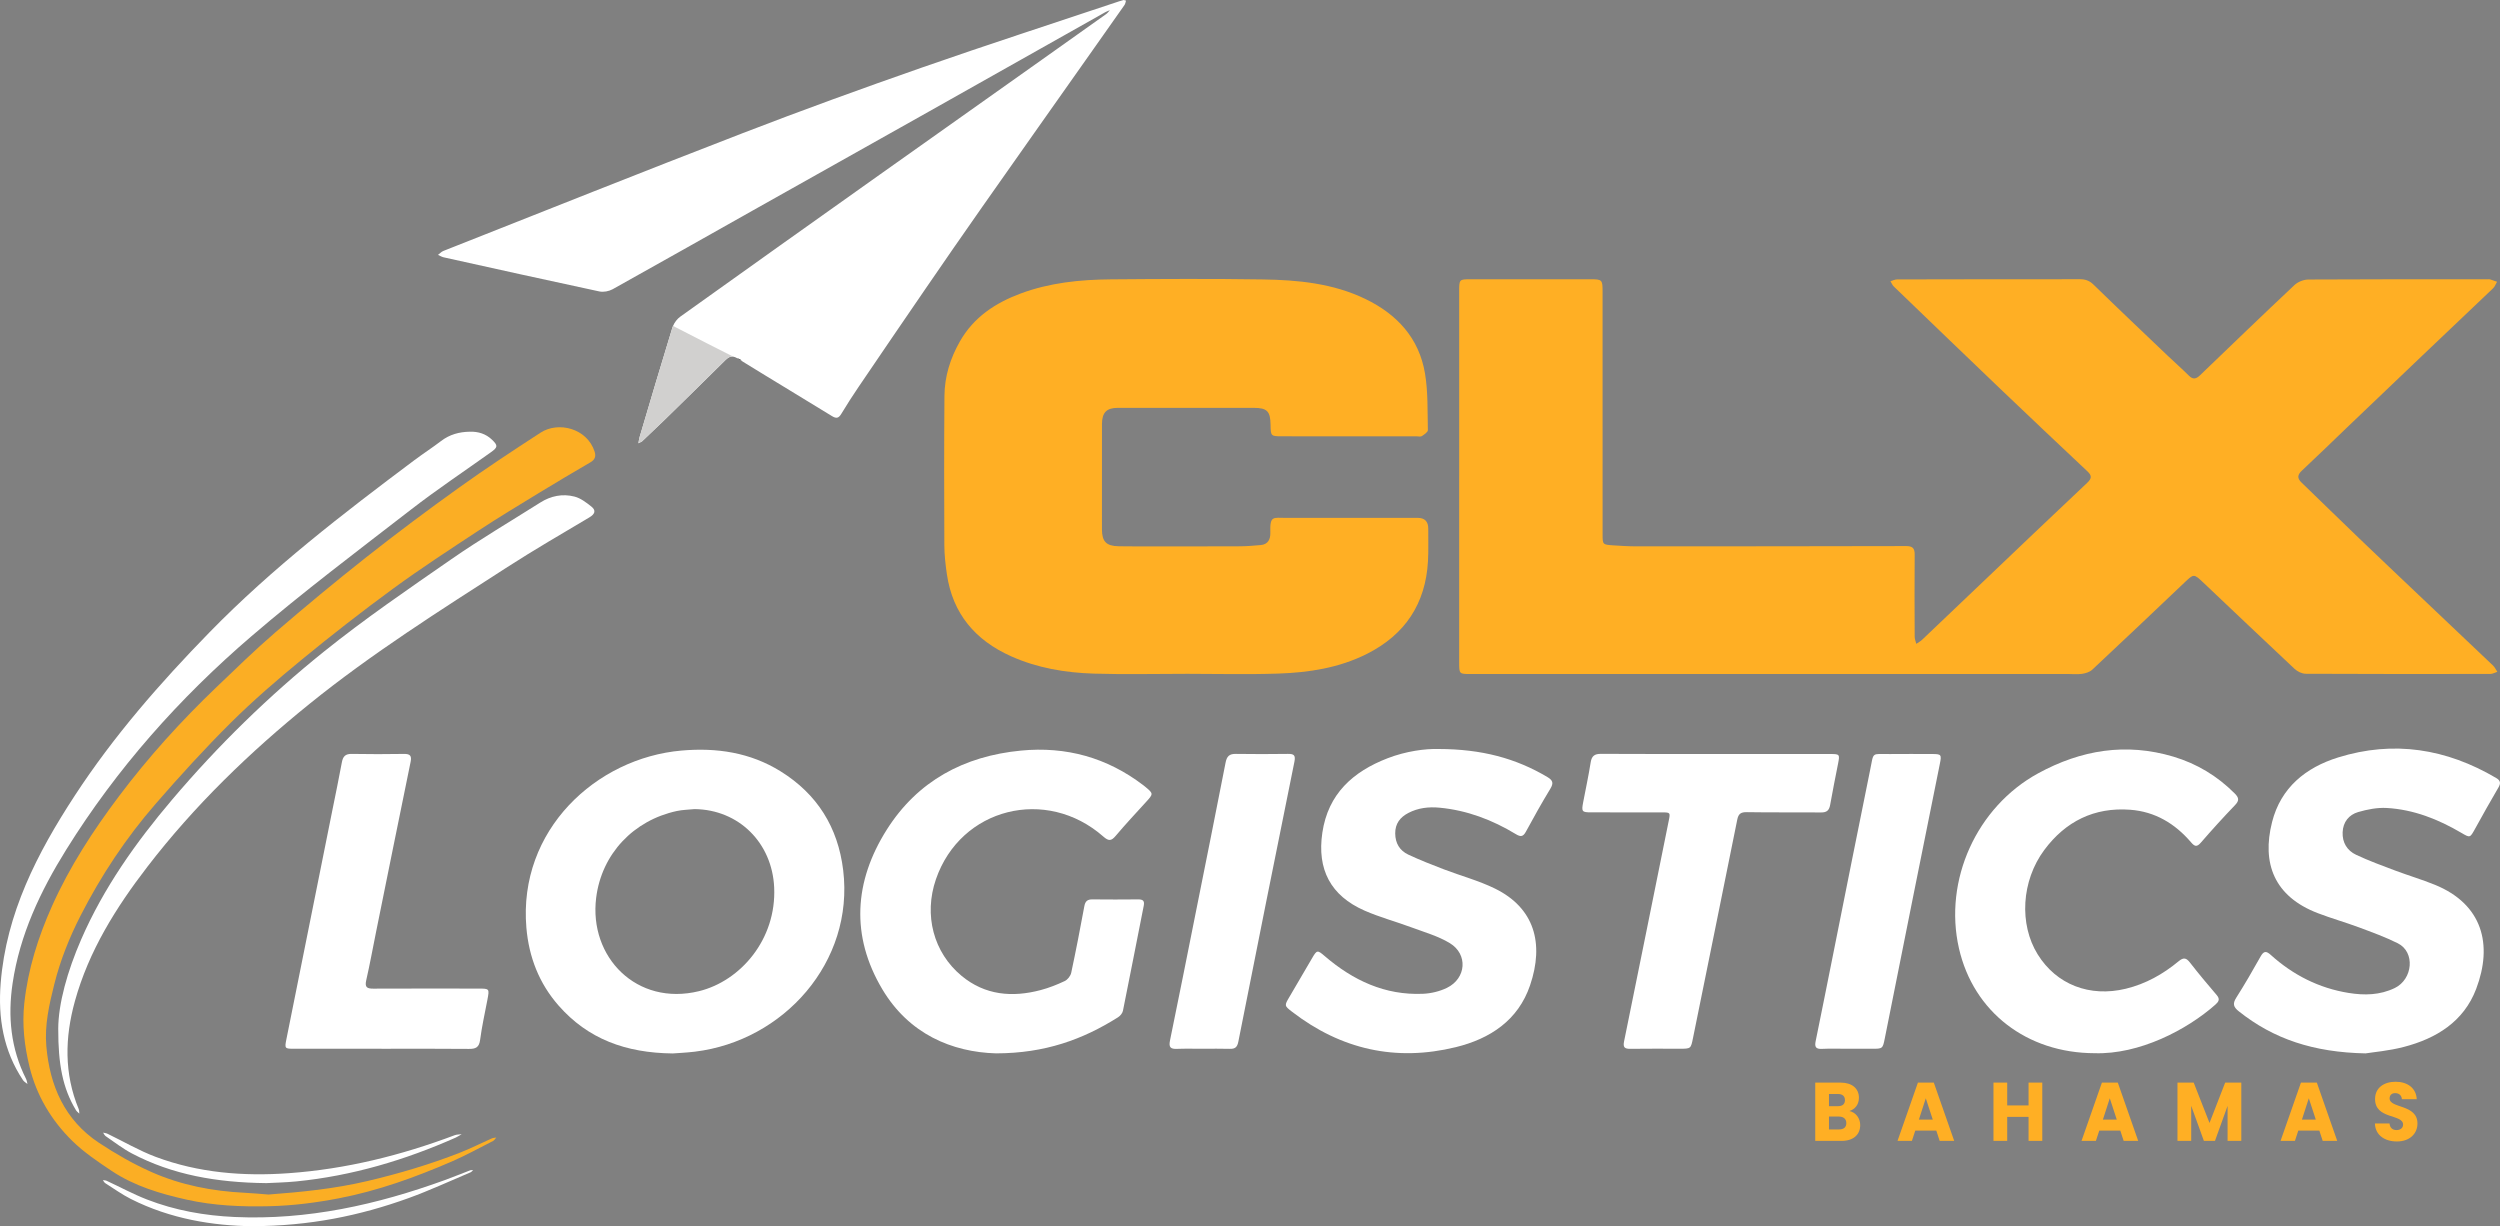 <?xml version="1.0" encoding="UTF-8"?><svg id="Layer_1" xmlns="http://www.w3.org/2000/svg" viewBox="0 0 1746.36 856.55"><rect x="0" y="0" width="1746.36" height="856.55" fill="#808080" stroke="none"/><defs><style>.cls-1{fill:#fff;}.cls-2{fill:#ffaf24;}.cls-3{fill:#fbae24;}.cls-4{fill:#d1d0cf;}</style></defs><g><g><path class="cls-2" d="M1019.3,332.9c0-43.11,0-86.23,0-129.34,0-8.46,.01-8.49,8.21-8.49,27.81-.02,55.63-.02,83.44,0,8.17,0,8.51,.37,8.51,8.36,0,56.6,0,113.19,.02,169.79,0,7.16,.04,7.24,7.34,7.73,5.47,.37,10.96,.7,16.44,.7,62.79,0,125.58-.05,188.36-.19,4.29,0,5.89,1.47,5.86,5.82-.15,19.14-.09,38.29,0,57.43,0,1.68,.73,3.36,1.12,5.04,1.34-.92,2.83-1.67,3.99-2.77,14.35-13.62,28.65-27.29,42.98-40.93,24.1-22.94,48.15-45.94,72.38-68.74,3.25-3.06,3.44-5.01,.24-8.02-20.22-19.03-40.41-38.09-60.48-57.27-25.02-23.91-49.94-47.93-74.85-71.94-1-.96-1.53-2.41-2.28-3.63,1.54-.44,3.07-1.27,4.61-1.27,19.15-.1,38.31-.1,57.46-.1,23.32,0,46.63,.05,69.95-.05,3.86-.02,6.82,.86,9.76,3.73,17.14,16.72,34.53,33.19,51.86,49.71,4.93,4.7,10.06,9.2,14.89,14,2.86,2.85,5.07,2.2,7.64-.27,21.95-21.1,43.86-42.24,66.05-63.09,2.38-2.24,6.4-3.84,9.67-3.86,41.8-.26,83.61-.17,125.41-.17,.5,0,1.04-.1,1.49,.04,1.66,.52,3.28,1.12,4.92,1.69-.89,1.52-1.49,3.35-2.71,4.52-16.58,15.86-33.26,31.61-49.88,47.43-17.35,16.51-34.65,33.06-51.96,49.61-10.58,10.12-21.04,20.37-31.75,30.36-3.2,2.98-3.38,5.35-.31,8.31,13.41,12.95,26.73,25.98,40.18,38.89,13.68,13.13,27.45,26.17,41.2,39.22,17.49,16.6,35.02,33.15,52.47,49.79,1.24,1.18,1.98,2.9,2.96,4.36-1.64,.51-3.28,1.47-4.92,1.47-42.97,.07-85.94,.1-128.91-.12-2.62-.01-5.8-1.56-7.77-3.4-21.38-20-42.55-40.23-63.82-60.34-6.68-6.31-6.65-6.14-13.39,.28-21.32,20.28-42.67,40.52-64.16,60.62-1.75,1.63-4.58,2.51-7.03,2.88-3.26,.48-6.64,.12-9.98,.12-139.07,0-278.14,.01-417.21,.02-7.97,0-8.01-.05-8.01-8.07,0-43.28,0-86.56,0-129.84Z"/><path class="cls-2" d="M828,470.7c-21.32,0-42.65,.51-63.95-.15-19.87-.62-39.37-3.88-57.77-12.12-25.1-11.24-40.81-29.76-44.85-57.33-.98-6.71-1.74-13.51-1.77-20.28-.15-34.79-.21-69.58,.08-104.37,.11-13.49,4.06-26.12,10.77-37.92,9.66-17.01,24.87-26.97,42.58-33.55,20.2-7.5,41.4-9.66,62.74-9.84,35.47-.3,70.95-.49,106.42,.06,24.52,.38,48.91,2.71,71.51,13.63,22.13,10.69,37.5,27.34,41.65,51.97,2.19,12.97,1.7,26.41,2.01,39.65,.03,1.4-2.56,3.07-4.22,4.2-.81,.55-2.27,.15-3.43,.15-31.48,0-62.95-.01-94.43-.03-7.53,0-7.7-.2-7.8-7.94-.12-9.56-2.38-11.92-11.77-11.93-31.64-.03-63.29-.02-94.93,0-7.84,0-11.05,3.27-11.07,11.36-.05,24.47-.04,48.94-.02,73.41,0,8.6,2.98,11.75,11.67,11.92,9.49,.19,18.99,.07,28.48,.07,18.82,0,37.64,.05,56.46-.05,4.82-.03,9.64-.46,14.44-.88,5.15-.46,6.7-4.41,6.58-8.52-.35-12.35,1.78-10.42,11.48-10.44,30.48-.08,60.96-.03,91.43-.03q7.5,0,7.41,7.73c-.07,7.49,.23,15-.19,22.47-1.65,29.82-16.04,51.42-42.69,64.84-19.45,9.79-40.52,13.02-61.88,13.74-21.63,.73-43.3,.16-64.95,.16v.02Z"/><path class="cls-1" d="M786.56,.44c-.33,1.01-.44,2.18-1.02,3.02-7.05,10.09-14.17,20.13-21.27,30.19-26.08,36.99-52.21,73.95-78.21,110.99-13.29,18.93-26.43,37.96-39.52,57.03-15.63,22.77-31.17,45.6-46.68,68.45-4.2,6.2-8.27,12.49-12.13,18.9-1.87,3.1-3.4,3.6-6.67,1.58-21.32-13.15-42.85-25.99-64.15-39.18-.49-.3-.98-.61-1.47-.91-.22-.14-.43-.26-.64-.37-.94-.54-1.78-.86-2.56-.99-2.06-.36-3.69,.58-5.69,2.57-14.04,13.92-28.16,27.76-42.31,41.58l-.17,.17c-5.21,4.96-10.43,9.93-15.64,14.9-.8,.44-1.68,.82-2.47,1.28,.26-1.41,.39-2.85,.8-4.22,7.57-25.52,15.09-51.07,22.92-76.52,.13-.41,.28-.82,.46-1.24,1.06-2.5,2.96-4.97,5.08-6.48,46.29-33.13,92.7-66.1,139.12-99.06,37.72-26.78,75.48-53.49,113.22-80.24,15.07-10.68,30.14-21.36,45.18-32.08,.98-.7,1.7-1.77,2.55-2.66-1.02,.42-2.09,.75-3.04,1.28-41.19,23.19-82.35,46.43-123.55,69.6-40.91,23.02-81.87,45.96-122.78,68.97-32.64,18.35-65.22,36.83-97.95,55.04-2.62,1.45-6.41,2.17-9.29,1.55-36.31-7.75-72.54-15.81-108.79-23.84-1.37-.3-2.62-1.12-3.93-1.7,1.25-.94,2.36-2.21,3.76-2.76,69.51-27.45,138.92-55.19,208.64-82.1,41.61-16.06,83.56-31.3,125.67-46,45.73-15.97,91.83-30.9,137.77-46.27,.94-.31,1.91-.56,3.14-.92,.4,.11,1.01,.28,1.62,.44Z"/><path class="cls-1" d="M589,607.88c-3.62-30-18.17-53.24-43.82-69.13-21.17-13.11-44.51-16.6-69.11-14.45-59.62,5.22-114.17,55.55-108.37,123.73,1.75,20.5,8.86,38.87,22.5,54.41,20.44,23.28,46.8,33.1,79.75,33.44,3.5-.27,9.49-.52,15.43-1.24,62-7.53,111.38-62.59,103.62-126.76Zm-100.7,84.49c-43.53,10.65-77.05-23.78-71.85-65.28,3.84-30.65,26.11-54.05,56.36-60.57,4.04-.87,8.25-.9,12.38-1.33,31,.35,54.17,23.64,55.6,54.67,1.68,36.26-23.5,65.41-52.49,72.51Z"/><path class="cls-1" d="M1652.52,735.84c-36.45-.72-64.29-10.02-88.67-29.43-3.72-2.97-4.37-5.29-1.75-9.44,5.96-9.42,11.57-19.07,17.01-28.8,2.16-3.85,3.86-4.07,7.09-1.15,15.57,14.06,33.7,23.25,54.43,26.59,10.89,1.76,21.78,1.62,32.24-3.44,12.56-6.09,14.46-25.1,2.07-31.26-8.73-4.34-17.97-7.7-27.13-11.11-9.51-3.54-19.31-6.3-28.78-9.94-30.37-11.64-39.22-34.77-31.88-63.66,6.11-24.01,23.49-38.04,46.11-45.08,38.76-12.06,75.64-6.16,110.41,14.34,3.2,1.89,3.31,3.75,1.48,6.85-5.59,9.46-10.9,19.07-16.23,28.68-3.52,6.35-3.44,6.39-9.55,2.8-16.13-9.49-33.28-16.29-52.09-17.38-6.61-.38-13.57,.98-19.99,2.85-6.48,1.89-10.56,6.94-10.86,14.09-.31,7.23,3.15,12.83,9.44,15.78,8.86,4.16,18.11,7.55,27.29,11,9.19,3.46,18.64,6.24,27.72,9.94,33.29,13.58,40.6,41.76,28.83,72.74-8.7,22.88-27.86,34.63-50.61,40.54-10.38,2.7-21.23,3.61-26.6,4.48Z"/><path class="cls-1" d="M1004.91,523.21c30.19,.05,53.95,6.5,75.98,19.57,3.93,2.33,4.45,4.29,2.07,8.22-5.95,9.82-11.58,19.84-17.04,29.94-1.93,3.56-3.63,3.81-6.98,1.78-16.43-9.96-34.05-16.68-53.32-18.51-7.58-.72-14.98,.1-21.84,3.69-5.73,2.99-9.2,7.41-9.16,14.26,.04,6.92,3.16,12.03,9.17,14.85,8.12,3.8,16.5,7.08,24.88,10.29,11.81,4.52,24.19,7.82,35.49,13.34,27.69,13.52,34.65,38.32,24.65,67.68-8.32,24.43-27.9,37.29-51.84,43.16-41.92,10.28-80.18,1.64-114.39-24.7-5.55-4.27-5.41-4.38-1.8-10.5,5.33-9.03,10.62-18.08,15.89-27.15,3.27-5.62,3.69-5.56,8.71-1.25,19.73,16.93,42.06,27.48,68.63,26.33,5.66-.24,11.67-1.68,16.74-4.15,13.56-6.61,14.82-23.49,1.97-31.26-8.12-4.91-17.64-7.6-26.65-10.95-10.91-4.06-22.25-7.08-32.88-11.75-23.69-10.42-33.28-28.76-29.47-54.44,4.02-27.11,21.41-42.66,45.59-51.99,12.87-4.97,26.41-6.76,35.6-6.44Z"/><path class="cls-1" d="M695.86,735.83c-30.87-.89-60.9-13.49-79.53-44.8-22.17-37.24-19.72-75.38,3.13-111.48,21.54-34.04,53.98-51.4,93.76-55.23,31.51-3.03,60.06,4.87,85.33,24.12,.4,.3,.79,.61,1.18,.93,6.15,5.08,6.1,5.09,.63,11.07-7.07,7.74-14.22,15.42-20.99,23.43-3.06,3.62-4.86,3.83-8.62,.53-39.78-35-99.68-20.23-116.94,29.76-8.63,25-1.74,51.26,17.93,67.55,16.32,13.52,35.36,15.18,55.24,9.9,5.76-1.53,11.41-3.75,16.8-6.31,2-.95,4.04-3.56,4.51-5.74,3.31-15.46,6.3-30.98,9.17-46.53,.64-3.46,2.13-4.8,5.62-4.76,10.66,.13,21.32,.09,31.98,0,3.18-.02,4.6,.86,3.9,4.39-4.87,24.48-9.58,48.99-14.54,73.45-.34,1.69-1.92,3.56-3.44,4.52-24.56,15.48-50.97,25.14-85.11,25.19Z"/><path class="cls-1" d="M1463.21,735.71c-47.38-.09-84.65-28.87-94.78-73.19-10.87-47.58,12.33-98.85,55.33-122.33,29.96-16.35,61.35-21.53,94.47-11.63,16.38,4.9,30.68,13.52,42.81,25.7,2.96,2.97,3.33,4.92,.23,8.15-8.19,8.52-16.13,17.28-23.87,26.21-2.87,3.31-4.38,2.66-6.9-.28-11.17-13.02-25.06-21.39-42.42-22.69-25.15-1.88-45.19,8.1-60.03,28.07-16.07,21.63-17.68,51.91-4.63,72.95,13.08,21.09,36.29,30.11,61.54,24.01,13.9-3.36,26.01-10.17,36.89-19.18,3.42-2.83,5.3-2.51,7.94,.89,6.02,7.75,12.32,15.3,18.71,22.74,2.48,2.89,1.3,4.65-.95,6.65-19.95,17.68-53.15,34.9-84.35,33.93Z"/><path class="cls-3" d="M187.63,834.43c23-1.73,46.05-4,68.87-9.38,22.08-5.2,43.69-11.6,64.77-19.85,7.58-2.97,14.86-6.68,22.31-9.98,.94-.42,2.06-.41,3.1-.6-.75,.82-1.34,1.94-2.27,2.41-9.64,4.9-19.13,10.14-29.04,14.43-25.39,10.98-51.34,20.34-78.61,25.6-16.01,3.08-32.07,5.14-48.46,5.53-19.55,.47-38.95-.35-57.97-4.6-18.36-4.1-36.51-9.49-52.38-20.09-9.61-6.42-19.39-12.99-27.58-21.04-14.55-14.31-24.9-31.7-29.75-51.64-3.53-14.51-5.29-29.27-3.64-44.48,2.58-23.77,9.66-46.07,19.31-67.71,12.34-27.64,28.75-52.83,46.89-76.93,20.53-27.28,43.4-52.54,68.07-76.13,13.57-12.97,27.02-26.1,41.23-38.34,20.79-17.9,41.91-35.46,63.45-52.44,21.13-16.66,42.71-32.79,64.59-48.46,18.64-13.36,37.81-25.98,57.05-38.47,12.58-8.17,32.57-2.95,37.78,13.17,1.08,3.34,.29,5.66-2.87,7.5-11.91,6.95-23.8,13.96-35.57,21.15-14.33,8.75-28.73,17.42-42.76,26.65-19.99,13.15-40.08,26.23-59.39,40.35-21.72,15.89-42.98,32.47-63.78,49.54-17.08,14.02-33.9,28.51-49.57,44.06-18.26,18.12-35.62,37.21-52.51,56.63-20.78,23.89-38.28,50.21-52.67,78.42-7.76,15.2-14.11,31.08-18.29,47.76-3.56,14.23-6.85,28.53-5.58,43.24,2.4,27.75,12.8,51.68,36.76,67.56,11.7,7.76,24.07,14.85,36.89,20.52,20.54,9.08,42.46,13.31,64.93,14.4,5.48,.27,10.94,.8,16.67,1.23Z"/><path class="cls-1" d="M1198.83,526.71c26.63,0,53.27-.01,79.9,0,6.33,0,6.51,.29,5.27,6.59-1.88,9.63-3.86,19.24-5.55,28.9-.66,3.78-2.29,5.37-6.25,5.33-17.31-.15-34.63,.09-51.93-.2-4.2-.07-5.9,1.13-6.71,5.18-10.23,50.86-20.6,101.69-30.91,152.54-1.53,7.53-1.45,7.54-9.28,7.54-11.49,0-22.97-.11-34.46,.06-3.99,.06-5.29-.97-4.42-5.2,10.48-51.32,20.81-102.66,31.18-154,1.19-5.87,1.19-5.94-4.72-5.96-16.48-.04-32.96,0-49.44-.02-6.45,0-6.84-.53-5.61-6.97,1.78-9.31,3.78-18.59,5.26-27.94,.72-4.55,2.74-5.99,7.26-5.96,26.8,.17,53.6,.08,80.4,.08Z"/><path class="cls-1" d="M266.56,732.61c-20.32,0-40.64,0-60.96,0-6.73,0-6.84-.14-5.52-6.75,10.67-53.18,21.35-106.35,32.02-159.53,2.26-11.25,4.62-22.49,6.7-33.78,.75-4.1,2.42-5.99,6.88-5.91,12.15,.24,24.32,.19,36.47,.01,4.25-.06,5.58,1.2,4.68,5.56-8.13,39.6-16.12,79.23-24.14,118.85-2.28,11.25-4.31,22.56-6.87,33.74-1.09,4.76,.49,5.83,4.87,5.81,24.48-.11,48.97-.06,73.45-.04,7.84,0,7.81,.02,6.33,7.85-1.77,9.31-3.86,18.59-5.09,27.98-.69,5.28-3.07,6.36-7.87,6.31-20.32-.21-40.64-.09-60.96-.09v-.02Z"/><path class="cls-1" d="M328.13,301.56c5.92-.17,11.22,1.44,15.55,5.59,4.26,4.08,4.1,5.29-.69,8.71-18.69,13.34-37.83,26.11-55.97,40.16-37.49,29.02-75.44,57.58-111.4,88.43-50.37,43.2-94.21,92.59-129.4,149.14-17.96,28.86-32.41,59.32-37.44,93.41-3.4,23.07-1.28,45.46,9.39,66.6,.55,1.1,.69,2.4,1.02,3.61-1.05-.88-2.38-1.57-3.11-2.66-13.75-20.59-17.53-43.58-15.61-67.72,3.87-48.85,25.51-90.84,51.66-130.9,27.12-41.55,59.6-78.76,94.19-114.2,43.74-44.82,93.17-82.87,143.14-120.27,6.13-4.59,12.57-8.75,18.65-13.39,5.98-4.56,12.69-6.39,20.03-6.5Z"/><path class="cls-1" d="M40.68,718.92c.02-17.86,6.45-40.67,16.02-62.66,15.69-36.05,38.16-67.74,63.47-97.59,32.07-37.82,67.44-72.42,106.01-103.41,28.64-23.01,59.09-43.82,89.32-64.77,20.1-13.92,41.23-26.36,61.91-39.44,7.39-4.68,15.6-6.31,23.92-4.16,4.25,1.1,8.19,4.12,11.74,6.94,3.47,2.75,2.54,5.27-1.35,7.58-19.17,11.4-38.49,22.6-57.23,34.67-47.16,30.38-94.65,60.34-138.37,95.68-41.81,33.8-80.31,71-113.16,113.7-21.94,28.52-40.91,58.78-50.64,93.9-7.02,25.35-7.62,50.57,2.65,75.37,.4,.96,.3,2.12,.44,3.19-.79-.79-1.77-1.47-2.33-2.39-9.39-15.44-12.43-32.45-12.39-56.61Z"/><path class="cls-1" d="M1291.1,732.61c-6.16,0-12.33-.22-18.47,.07-4.34,.21-5.1-1.53-4.32-5.35,4.17-20.36,8.22-40.75,12.3-61.13,8.56-42.72,17.03-85.45,25.72-128.14,2.7-13.27,.69-11.21,13.76-11.33,9.82-.09,19.64-.04,29.46-.02,6.54,.01,6.83,.35,5.51,6.91-6.15,30.65-12.35,61.28-18.5,91.93-6.67,33.26-13.28,66.52-19.94,99.78-1.46,7.29-1.53,7.28-9.04,7.28-5.49,0-10.99,0-16.48,0Z"/><path class="cls-1" d="M840.15,732.61c-5.99,0-11.99-.17-17.97,.07-4.43,.18-5.87-1.05-4.9-5.77,6.21-30.12,12.18-60.29,18.21-90.44,6.91-34.55,13.89-69.1,20.62-103.69,.86-4.43,2.59-6.23,7.17-6.15,12.14,.21,24.3,.14,36.44,0,4.16-.05,5.4,.94,4.48,5.51-13.21,65.16-26.25,130.37-39.18,195.59-.74,3.73-2.24,5.05-5.91,4.93-6.32-.2-12.65-.05-18.97-.05Z"/><path class="cls-1" d="M175.9,856.55c-26.83-.31-56.73-4.97-84.54-19.04-6.21-3.14-11.92-7.27-17.82-11.01-.72-.46-1.14-1.4-1.7-2.12,.9,.15,1.88,.1,2.68,.47,9.35,4.34,18.47,9.29,28.06,13.02,19.7,7.67,40.32,11.32,61.42,12.26,50.76,2.27,99.23-8.54,146.58-25.73,5.94-2.16,11.79-4.57,17.7-6.82,.67-.26,1.48-.16,2.23-.22-.6,.53-1.1,1.27-1.8,1.56-14.41,6.07-28.62,12.7-43.3,18.01-34.04,12.31-69.14,19.52-109.5,19.62Z"/><path class="cls-1" d="M185.78,826.46c-34.4-.41-65.17-5.75-93.65-20.73-6.43-3.39-12.25-7.95-18.29-12.07-.8-.54-1.22-1.63-1.82-2.47,1.05,.27,2.19,.36,3.15,.82,11.22,5.41,22.06,11.8,33.68,16.14,29.96,11.17,61.16,13.65,92.9,11.37,40-2.87,78.43-12.45,115.85-26.52,1.51-.57,3.27-.49,4.91-.72-1.39,.8-2.73,1.74-4.19,2.39-35.52,15.75-72.38,26.71-111.16,30.58-7.94,.79-15.94,.92-21.37,1.22Z"/></g><path class="cls-4" d="M512.24,249.15c-2.06-.36-3.69,.58-5.69,2.57-14.04,13.92-28.16,27.76-42.31,41.58l-.17,.17c-5.21,4.96-10.43,9.93-15.64,14.9-.8,.44-1.68,.82-2.47,1.28,.26-1.41,.39-2.85,.8-4.22,7.57-25.52,15.09-51.07,22.92-76.52,.13-.41,.28-.82,.46-1.24,17.76,9.16,33.83,17.38,42.1,21.48Z"/><path d="M518.1,251.9s-.44-.13-1.19-.48c-.49-.3-.98-.61-1.47-.91-.22-.14-.43-.26-.64-.37,1.94,.6,3.36,1.69,3.3,1.76Z"/></g><g><path class="cls-2" d="M1286.37,796.96h-18.34v-40.71h17.72c8.02,0,12.79,4.12,12.79,10.56,0,4.93-2.86,8.12-6.67,9.28,4.6,.99,7.57,5.16,7.57,9.8,0,6.73-4.77,11.08-13.07,11.08Zm-2.47-32.77h-6.28v8.53h6.28c3.14,0,4.88-1.45,4.88-4.23s-1.74-4.29-4.88-4.29Zm.67,15.78h-6.95v8.99h7.07c3.2,0,5.05-1.51,5.05-4.41s-1.96-4.58-5.16-4.58Z"/><path class="cls-2" d="M1352.6,789.76h-14.69l-2.36,7.19h-10.04l14.24-40.71h11.1l14.24,40.71h-10.15l-2.35-7.19Zm-7.35-22.56l-4.82,14.91h9.7l-4.88-14.91Z"/><path class="cls-2" d="M1417.04,780.19h-14.92v16.76h-9.59v-40.71h9.59v15.95h14.92v-15.95h9.59v40.71h-9.59v-16.76Z"/><path class="cls-2" d="M1481.13,789.76h-14.69l-2.36,7.19h-10.04l14.24-40.71h11.1l14.24,40.71h-10.15l-2.35-7.19Zm-7.35-22.56l-4.82,14.91h9.7l-4.88-14.91Z"/><path class="cls-2" d="M1521.06,756.24h11.33l11.05,28.19,10.94-28.19h11.27v40.71h-9.59v-24.42l-8.8,24.42h-7.74l-8.86-24.48v24.48h-9.59v-40.71Z"/><path class="cls-2" d="M1620.16,789.76h-14.69l-2.36,7.19h-10.04l14.24-40.71h11.1l14.24,40.71h-10.15l-2.35-7.19Zm-7.35-22.56l-4.82,14.91h9.7l-4.88-14.91Z"/><path class="cls-2" d="M1674.33,797.36c-8.47,0-15.08-4.35-15.36-12.59h10.21c.28,3.13,2.19,4.64,4.88,4.64s4.6-1.45,4.6-3.83c0-7.54-19.68-3.48-19.57-17.92,0-7.71,6.11-12.01,14.36-12.01s14.36,4.41,14.75,12.18h-10.38c-.17-2.61-1.96-4.18-4.54-4.23-2.3-.06-4.04,1.16-4.04,3.71,0,7.08,19.46,3.89,19.46,17.52,0,6.84-5.16,12.53-14.36,12.53Z"/></g></svg>